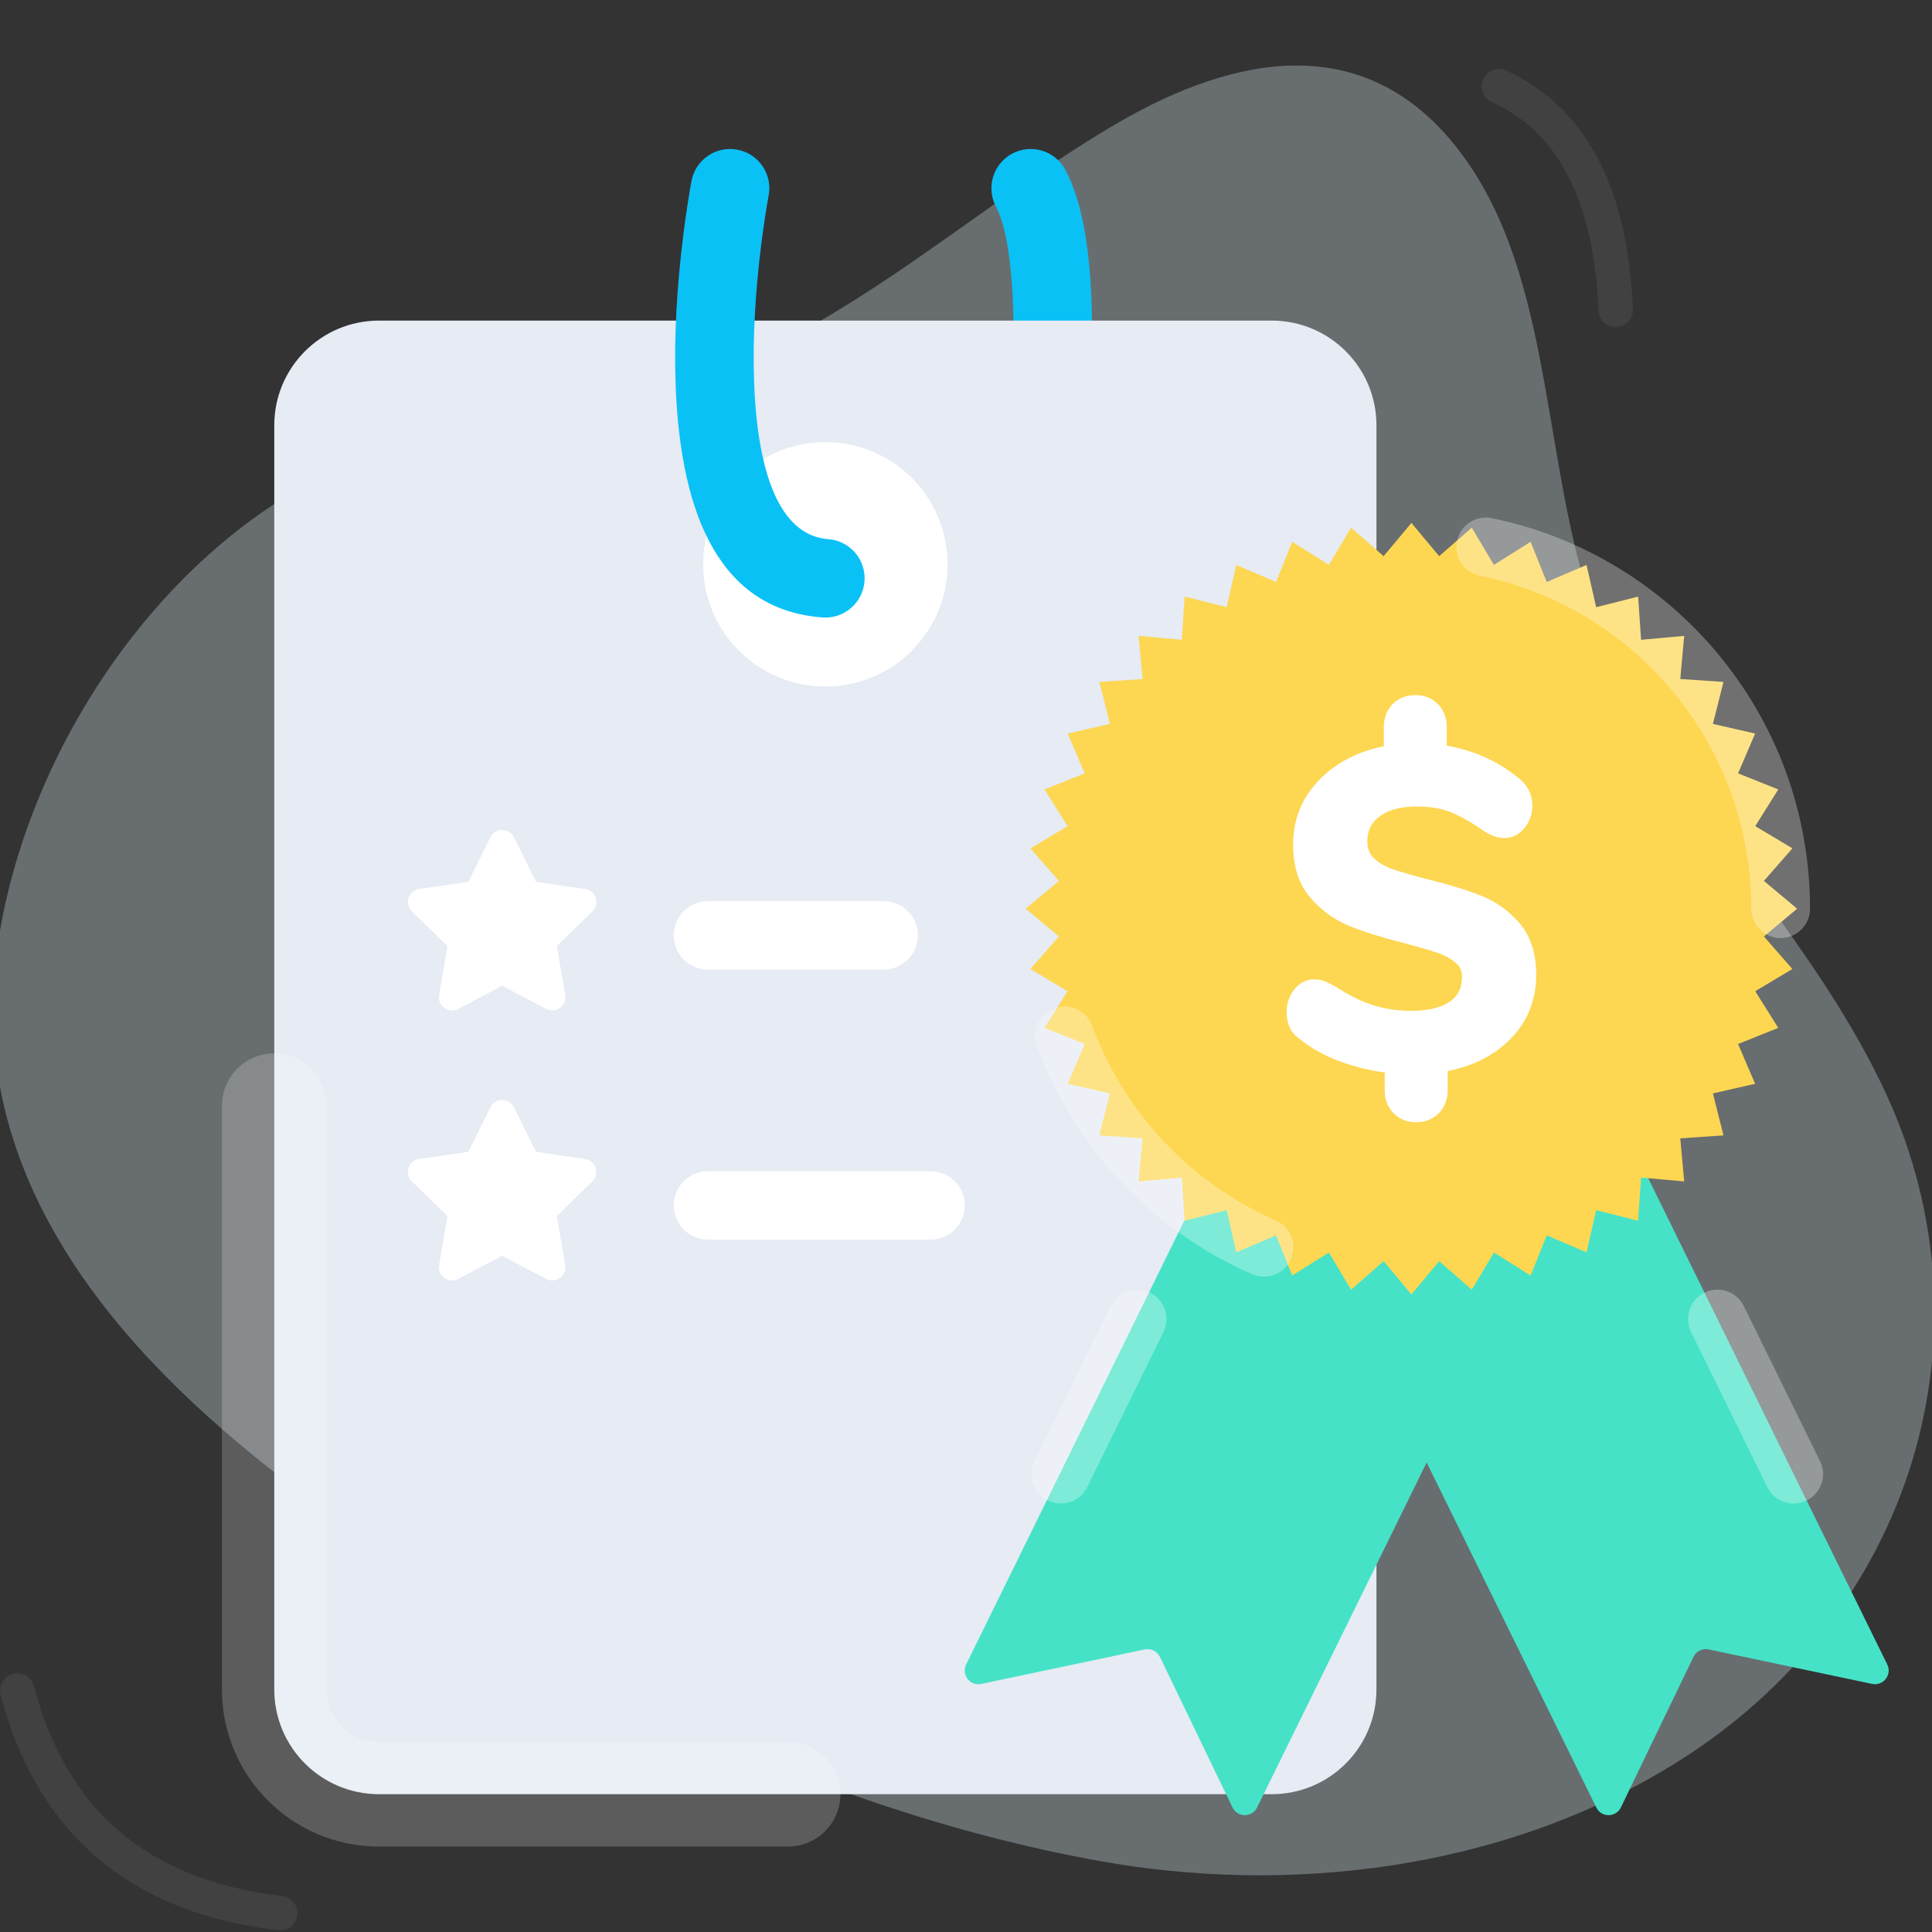 <svg xmlns="http://www.w3.org/2000/svg" width="112" height="112" viewBox="0 0 112 112">
    <rect x="0" y="0" width="112" height="112" fill="#333333" stroke="none"/>
    <g fill="none" fill-rule="evenodd">
        <path stroke="#FFF" stroke-linecap="round" stroke-width="2" d="M14 117c2.012 7.654 7.092 11.956 15.24 12.906" opacity=".07" transform="translate(-13 -19)"/>
        <path fill="#E4F3FA" d="M60.346 37.722c-9.371 5.384-20.374 4.182-29.756 9.468-9.421 5.31-16.239 16.22-17.743 26.723-1.927 13.464 7.156 23.558 16.483 30.768 13.513 10.448 30.182 19.096 47.409 22.203 10.772 1.942 23.187.628 33.305-5.621 14.055-8.68 18.616-25.103 12.32-38.797-4.72-10.276-13.701-17.789-17.23-28.767-2.823-8.787-2.174-19.38-7.854-26.354-5.222-6.415-12.482-5.328-19.616-1.142-5.894 3.461-11.363 8.098-17.318 11.519" opacity=".3" transform="translate(-13 -19)"/>
        <g>
            <path fill="#0AC1F6" d="M42.79.474c1.112-.585 2.488-.158 3.073.954 1.303 2.476 1.693 6.513 1.496 11.896-.09 2.467-.306 5.092-.608 7.752l-.176 1.467c-.06.476-.12.938-.181 1.383l-.228 1.586-.07.448c-.203 1.24-1.373 2.082-2.614 1.879-1.24-.203-2.081-1.373-1.879-2.613l.193-1.286.176-1.286c.088-.667.174-1.367.256-2.092.29-2.553.496-5.066.582-7.405l.031-1.083c.078-3.887-.233-6.846-.911-8.332l-.095-.194c-.585-1.112-.158-2.488.955-3.074z" transform="translate(-13 -19) translate(28.9 27.425)"/>
            <path fill="#E6EBF4" d="M57.824 95.586H6.07c-3.352 0-6.07-2.717-6.07-6.07V16.23c0-3.353 2.718-6.07 6.07-6.07h51.754c3.352 0 6.07 2.717 6.07 6.07v73.287c0 3.352-2.718 6.069-6.07 6.069" transform="translate(-13 -19) translate(28.9 27.425)"/>
            <path fill="#FFF" d="M39.032 24.287c0 3.913-3.172 7.086-7.085 7.086S24.86 28.2 24.86 24.287c0-3.913 3.173-7.084 7.086-7.084 3.913 0 7.085 3.171 7.085 7.084" transform="translate(-13 -19) translate(28.9 27.425)"/>
            <path fill="#0AC1F6" d="M24.188 2.058C24.426.823 25.62.016 26.854.254c1.234.237 2.042 1.43 1.804 2.665l-.096.544-.035.208c-.102.626-.204 1.33-.3 2.097-.337 2.7-.504 5.432-.411 7.951.205 5.59 1.6 8.73 4.072 9.086l.227.025c1.254.093 2.195 1.184 2.102 2.438-.093 1.253-1.184 2.194-2.437 2.101-5.788-.428-8.225-5.653-8.513-13.482-.103-2.795.079-5.76.444-8.683.077-.619.158-1.201.241-1.74l.157-.966c.033-.191.06-.34.08-.44z" transform="translate(-13 -19) translate(28.9 27.425)"/>
            <path fill="#FFF" d="M13.896 40.113l1.273 2.581.003.002 2.846.414c.627.09.877.86.423 1.302l-2.06 2.007v.003l.485 2.836c.107.623-.547 1.1-1.107.805l-2.546-1.34h-.005l-2.546 1.34c-.56.295-1.215-.182-1.107-.805l.485-2.836v-.003l-2.06-2.007c-.454-.442-.203-1.211.423-1.302l2.847-.414.003-.002 1.274-2.58c.278-.568 1.088-.568 1.369 0M35.325 47.783H25.141c-1.097 0-1.984-.887-1.984-1.984 0-1.096.887-1.983 1.984-1.983h10.184c1.096 0 1.985.887 1.985 1.983 0 1.097-.89 1.984-1.985 1.984M13.896 55.766l1.273 2.58c.001 0 .001.002.003.002l2.846.414c.627.091.877.86.423 1.302l-2.06 2.009v.003l.485 2.836c.107.623-.547 1.098-1.107.804l-2.546-1.338h-.005l-2.546 1.338c-.56.294-1.215-.18-1.107-.804l.485-2.836v-.003l-2.06-2.009c-.454-.441-.203-1.21.423-1.302l2.847-.414.003-.001 1.274-2.581c.278-.568 1.088-.568 1.369 0M38.048 63.436H25.141c-1.095 0-1.983-.887-1.983-1.984 0-1.096.888-1.983 1.983-1.983h12.907c1.096 0 1.985.887 1.985 1.983 0 1.097-.89 1.984-1.985 1.984" transform="translate(-13 -19) translate(28.9 27.425)"/>
            <path stroke="#FFF" stroke-linecap="round" stroke-width="6.069" d="M29.784 95.586H6.069C2.718 95.586 0 92.869 0 89.516V55.674" opacity=".2" transform="translate(-13 -19) translate(28.9 27.425)"/>
            <g>
                <path fill="#46E2C7" d="M36.528 32.526l16.978 34.54c.293.594-.228 1.263-.876 1.127l-9.479-2c-.357-.074-.72.104-.878.433l-4.207 8.726c-.288.597-1.136.6-1.427.006l-9.834-20-9.83 20c-.293.594-1.141.59-1.427-.006l-4.207-8.726c-.158-.329-.52-.507-.879-.432L.983 68.193c-.648.136-1.168-.533-.875-1.127l16.978-34.54 9.72 4.778 9.722-4.778z" transform="translate(-13 -19) translate(28.9 27.425) translate(40 21)"/>
                <path fill="#FDD752" d="M24.311 2.816L22.424 1.166 21.137 3.32 19.009 1.984 18.075 4.313 15.769 3.327 15.21 5.774 12.776 5.161 12.608 7.665 10.109 7.438 10.334 9.938 7.829 10.107 8.444 12.541 5.995 13.099 6.983 15.407 4.653 16.34 5.988 18.467 3.834 19.755 5.486 21.643 3.558 23.253 5.486 24.86 3.834 26.749 5.988 28.036 4.653 30.162 6.983 31.097 5.995 33.403 8.444 33.961 7.829 36.395 10.334 36.565 10.109 39.064 12.608 38.839 12.776 41.342 15.21 40.729 15.769 43.176 18.075 42.189 19.009 44.518 21.137 43.183 22.424 45.339 24.311 43.686 25.922 45.613 27.53 43.686 29.42 45.339 30.704 43.183 32.831 44.518 33.766 42.189 36.072 43.176 36.631 40.729 39.064 41.342 39.235 38.839 41.733 39.064 41.508 36.565 44.012 36.395 43.399 33.961 45.846 33.403 44.858 31.097 47.188 30.162 45.853 28.036 48.007 26.749 46.355 24.86 48.283 23.253 46.355 21.643 48.007 19.755 45.853 18.467 47.188 16.34 44.858 15.407 45.846 13.099 43.399 12.541 44.012 10.107 41.508 9.938 41.733 7.438 39.235 7.665 39.064 5.161 36.631 5.774 36.072 3.327 33.766 4.313 32.831 1.984 30.704 3.32 29.42 1.166 27.53 2.816 25.922 0.89z" transform="translate(-13 -19) translate(28.9 27.425) translate(40 21)"/>
                <path fill="#FFF" stroke="#FFF" stroke-width="1.098" d="M31.216 30.475c-.927.918-2.173 1.495-3.742 1.729v1.577c0 .384-.117.696-.35.938-.235.242-.544.364-.927.364-.385 0-.693-.122-.926-.364-.235-.242-.35-.554-.35-.938v-1.528c-.953-.083-1.88-.283-2.78-.601-.901-.317-1.678-.734-2.329-1.252-.218-.15-.367-.317-.45-.5-.084-.185-.127-.41-.127-.677 0-.35.104-.659.313-.926.208-.268.447-.4.714-.4.167 0 .322.029.463.086.143.058.329.155.564.288.768.501 1.52.869 2.267 1.104.742.231 1.522.349 2.34.349 1.119 0 1.98-.216 2.592-.65.61-.435.914-1.06.914-1.879 0-.484-.168-.875-.502-1.177-.336-.3-.75-.538-1.252-.713-.5-.176-1.202-.38-2.101-.613-1.254-.319-2.27-.64-3.056-.964-.785-.327-1.46-.823-2.028-1.49-.567-.668-.85-1.569-.85-2.705 0-1.352.482-2.503 1.45-3.455.967-.952 2.237-1.543 3.806-1.778v-1.577c0-.384.117-.697.35-.94.236-.24.544-.361.927-.361s.695.12.925.36c.235.244.35.557.35.94v1.552c1.69.218 3.14.826 4.36 1.83.399.299.6.692.6 1.176 0 .35-.104.659-.312.926-.211.268-.456.4-.74.4-.149 0-.295-.023-.438-.074-.14-.05-.33-.15-.562-.302-.685-.483-1.334-.846-1.942-1.088-.611-.242-1.33-.363-2.166-.363-1.034 0-1.86.228-2.48.688-.616.46-.926 1.089-.926 1.89 0 .55.175.999.526 1.34.35.342.794.606 1.328.79.535.183 1.26.393 2.18.624 1.216.302 2.21.61 2.979.927.768.317 1.422.799 1.965 1.44.542.643.813 1.515.813 2.617 0 1.335-.462 2.462-1.39 3.38" transform="translate(-13 -19) translate(28.9 27.425) translate(40 21)"/>
                <path stroke="#FFF" stroke-linecap="round" stroke-width="3.406" d="M43.661 47.04L48.082 56.032" opacity=".3" transform="translate(-13 -19) translate(28.9 27.425) translate(40 21)"/>
                <path stroke="#FFF" stroke-linecap="round" stroke-width="3.406" d="M5.6 47.04L10.021 56.032" opacity=".3" transform="translate(-13 -19) translate(28.9 27.425) translate(40 21) matrix(-1 0 0 1 15.621 0)"/>
                <path stroke="#FFF" stroke-linecap="round" stroke-width="3.406" d="M17.375 42.883C12.04 40.558 7.837 36.122 5.822 30.63M30.235 2.281c9.755 1.996 17.091 10.627 17.091 20.97" opacity=".3" transform="translate(-13 -19) translate(28.9 27.425) translate(40 21)"/>
            </g>
        </g>
        <path stroke="#FFF" stroke-linecap="round" stroke-width="2" d="M99.9 24c4.237 1.941 6.491 6.262 6.763 12.964" opacity=".07" transform="translate(-13 -19)"/>
    </g>
</svg>
